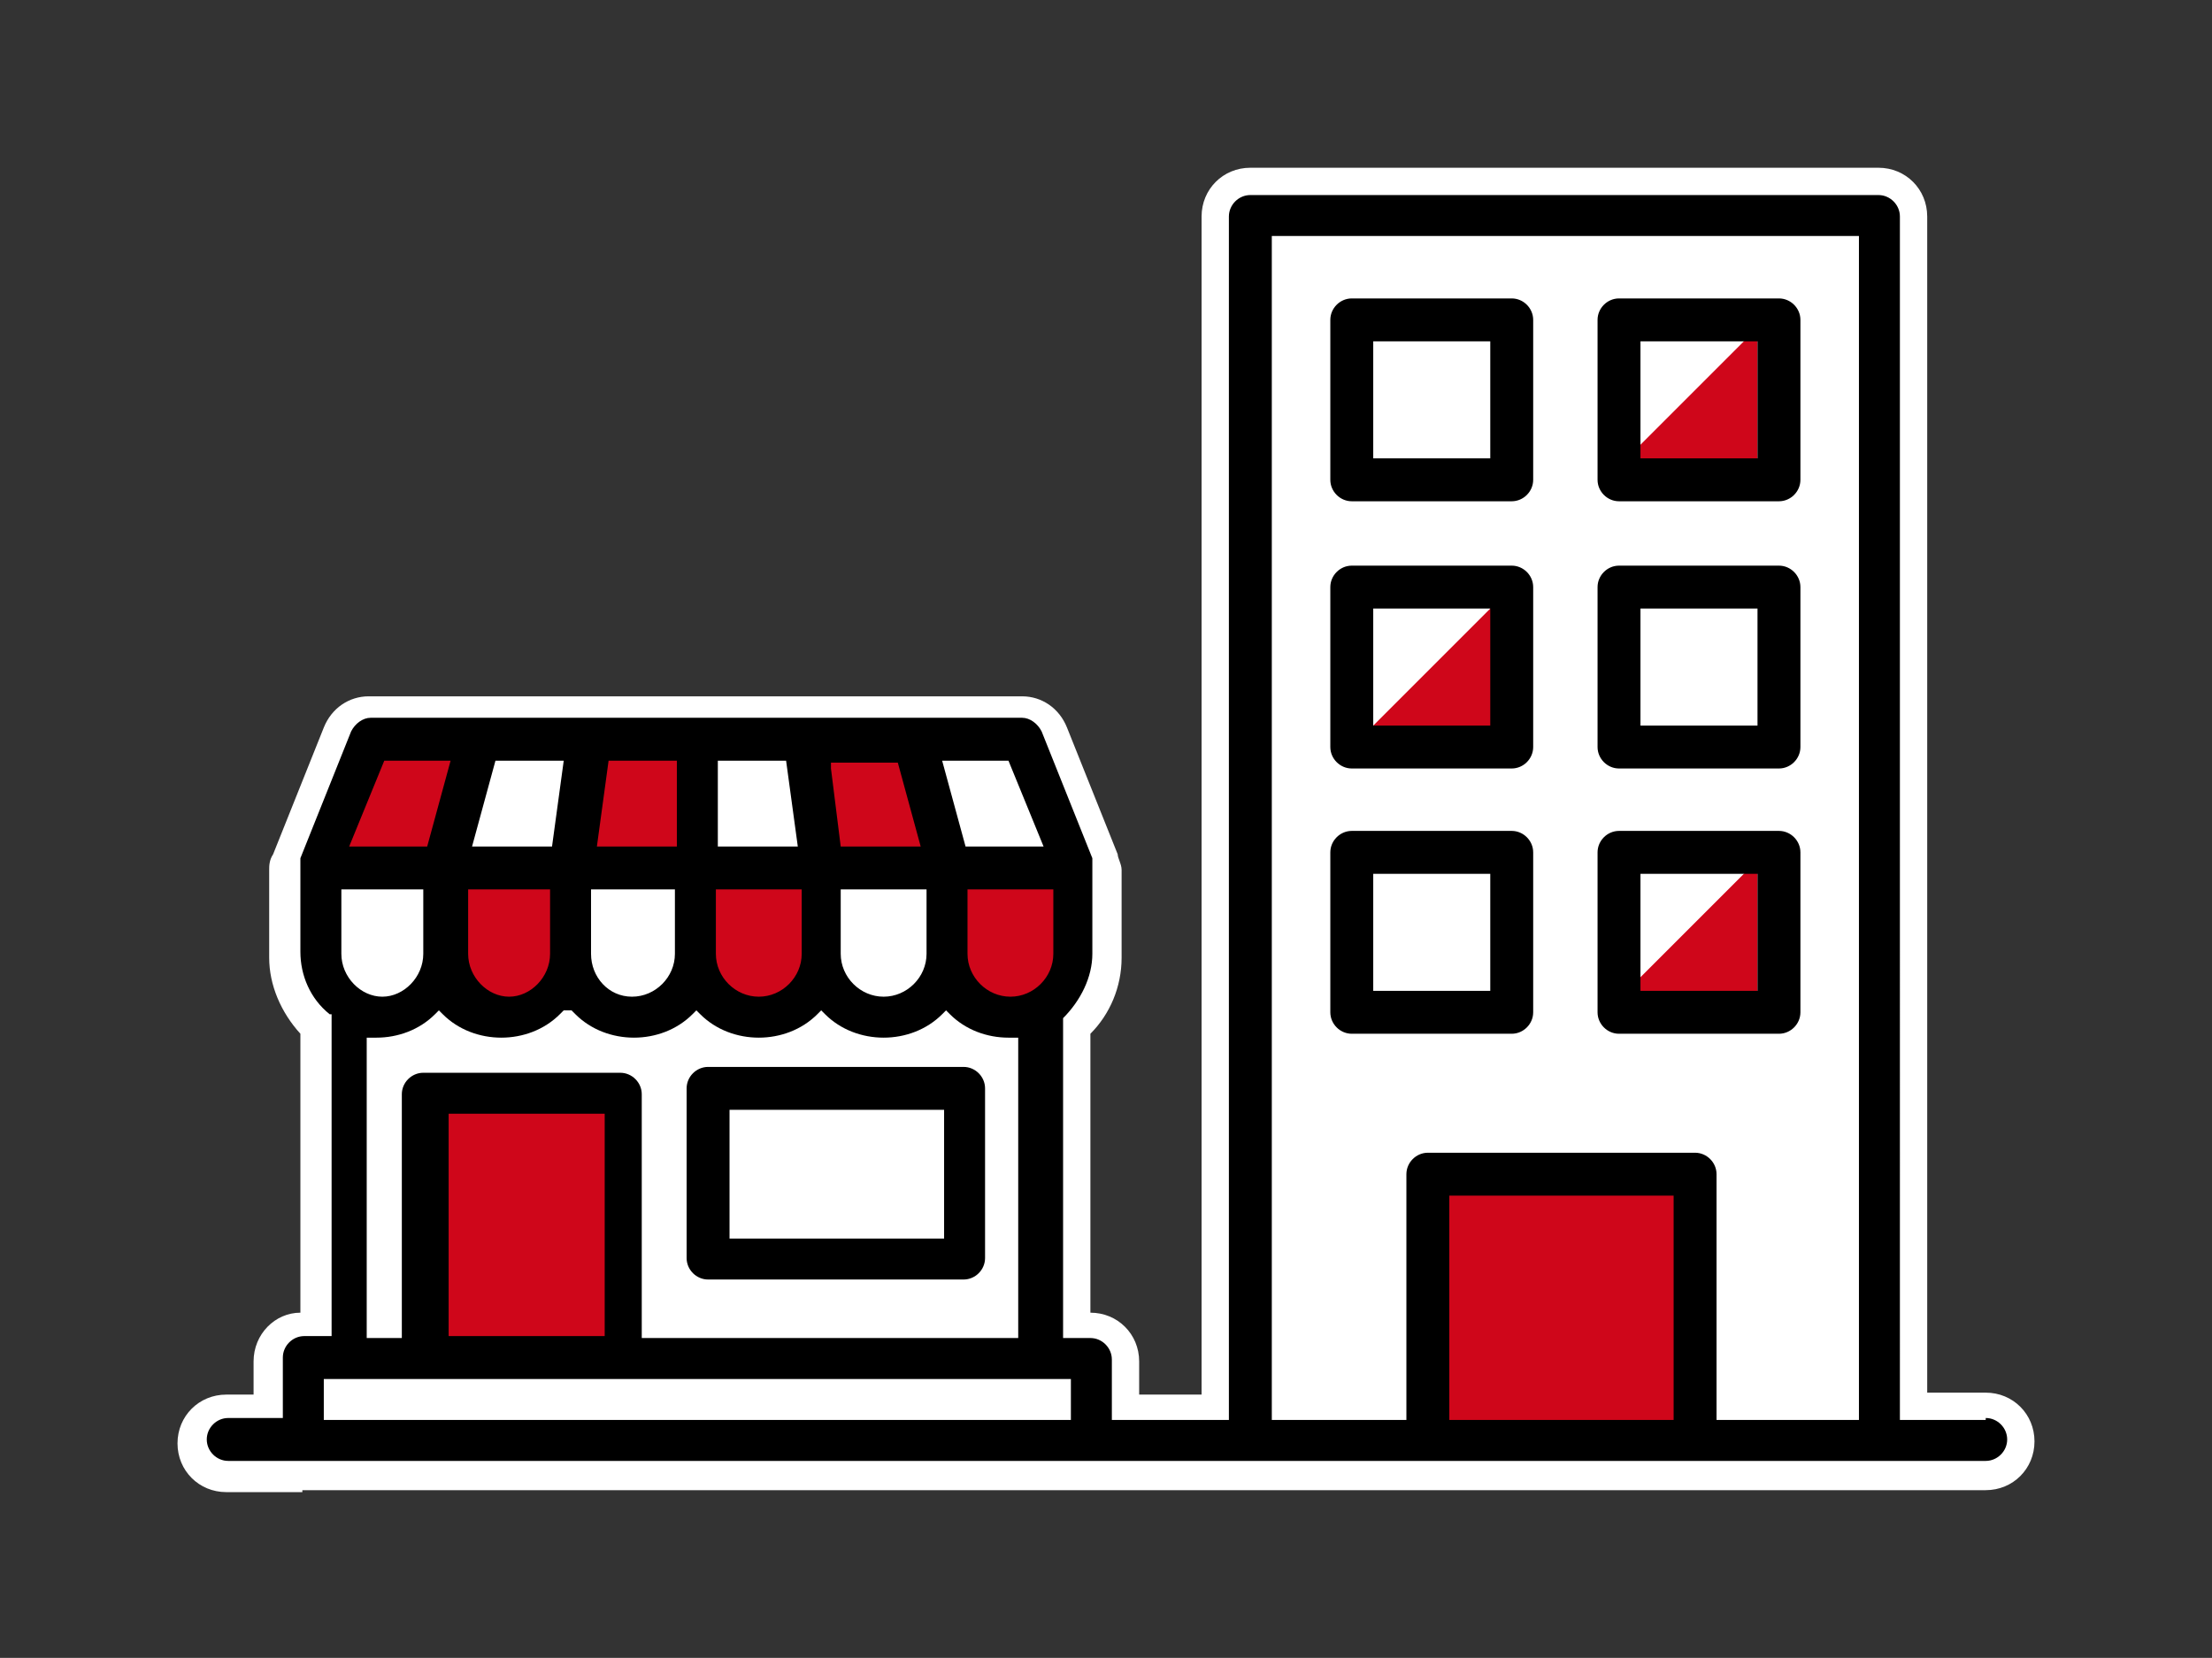 <?xml version="1.0" encoding="UTF-8"?>
<svg id="_レイヤー_1" xmlns="http://www.w3.org/2000/svg" version="1.1" viewBox="0 0 113.4 85">
  <rect x="0" y="0" width="113.4" height="85" fill="#333333" stroke="none"/>
  <!-- Generator: Adobe Illustrator 29.6.1, SVG Export Plug-In . SVG Version: 2.1.1 Build 9)  -->
  <defs>
    <style>
      .st0 {
        fill: none;
      }

      .st1 {
        fill: #cf061a;
      }

      .st2 {
        fill: #fff;
      }
    </style>
  </defs>
  <rect class="st0" width="113.4" height="85"/>
  <path class="st2" d="M15.5,76.5c-.2,0-.4,0-.7,0h-3.2c-1.4,0-2.5-1.1-2.5-2.5s1.1-2.5,2.5-2.5h1.4v-1.7c0-1.4,1.1-2.5,2.4-2.5v-14.3c-1-1.1-1.6-2.5-1.6-3.9v-4.5c0-.2,0-.5.2-.8l2.6-6.5c.4-1,1.3-1.6,2.3-1.6h33.5c1,0,1.9.6,2.3,1.6l2.6,6.5c0,.2.2.5.2.8v4.5c0,1.5-.6,2.9-1.6,3.9v14.3c1.4,0,2.5,1.1,2.5,2.5v1.7h3.2V11.1c0-1.4,1.1-2.5,2.5-2.5h32.2c1.4,0,2.5,1.1,2.5,2.5v60.3h3c1.4,0,2.5,1.1,2.5,2.5s-1.1,2.5-2.5,2.5h-45.2c-.2,0-.4,0-.7,0H15.5ZM29.5,67.2v-8.6h-5.2v8.6h5.2ZM51.1,48.9c0,.4.3.7.7.7s.7-.3.7-.7v-1.9h-1.5v1.9ZM38.2,48.9c0,.4.3.7.7.7s.7-.3.7-.7v-1.9h-1.5v1.9ZM25.3,48.9c0,.4.3.7.7.7s.7-.3.7-.7v-1.9h-1.5s0,1.9,0,1.9ZM45.4,42l-.4-1.5h-.8l.2,1.5h1,0ZM33.2,42v-1.5h-.9l-.2,1.5h1.1ZM20.9,42l.4-1.5h-.6l-.6,1.5h.9Z"/>
  <path class="st2" d="M36.3,67.1c-1.4,0-2.5-1.1-2.5-2.5v-8.7c0-1.4,1.1-2.5,2.5-2.5h13.1c1.4,0,2.5,1.1,2.5,2.5v8.7c0,1.4-1.1,2.5-2.5,2.5,0,0-13.1,0-13.1,0Z"/>
  <rect class="st1" x="73" y="60.2" width="14.4" height="12.9"/>
  <rect class="st1" x="73.3" y="60.5" width="13.8" height="12.4"/>
  <polyline class="st1" points="76.9 30.7 76.9 37.6 70 37.6"/>
  <polyline class="st1" points="89.8 17.1 89.8 24 82.9 24"/>
  <polygon class="st1" points="90.1 24.2 89.8 24.2 82.9 24.2 82.9 23.7 89.5 23.7 89.5 17.1 90.1 17.1 90.1 24 90.1 24.2"/>
  <polyline class="st1" points="89.8 44.4 89.8 51.3 82.9 51.3"/>
  <polygon class="st1" points="90.1 51.6 89.8 51.6 82.9 51.6 82.9 51 89.5 51 89.5 44.4 90.1 44.4 90.1 51.3 90.1 51.6"/>
  <path class="st1" d="M22.2,56s-.6,13.5-.4,13.5,9.8,0,9.8-.3,0-13.5,0-13.5l-9.4.3h0Z"/>
  <path class="st1" d="M22.1,69.2c0-1.3.2-8.2.4-13l8.8-.3c0,2.1,0,11.5,0,13-.6.1-3,.2-8.1.2h-1.1Z"/>
  <path class="st1" d="M22.7,44.8v-.7c0,0,1.9-6.2,1.9-6.2l-6.2-.4-2.3,7s0,.1,0,.3h6.7Z"/>
  <polygon class="st1" points="16.4 44.5 18.6 37.8 24.2 38.2 22.5 44.1 22.5 44.5 16.4 44.5"/>
  <path class="st1" d="M35,44.8v-.7c0,0,1.9-6.2,1.9-6.2l-6.2-.4-2.3,7s0,.1,0,.3h6.7Z"/>
  <polygon class="st1" points="28.6 44.5 30.9 37.8 36.5 38.2 34.8 44.1 34.8 44.5 28.6 44.5"/>
  <path class="st1" d="M42,44.8v-.7c0,0-1.9-6.2-1.9-6.2l6.2-.4,2.3,7s0,.1,0,.3h-6.7Z"/>
  <polygon class="st1" points="42.3 44.5 42.2 44.1 40.5 38.2 46.2 37.8 48.4 44.5 42.3 44.5"/>
  <path class="st1" d="M23.5,44.8c0,1.6,0,5.3,0,5.6.1.3,2.8,2.5,2.8,2.5l3.1-1.5v-6.5c.1,0-5.9,0-5.9,0Z"/>
  <path class="st1" d="M26.5,52.5c-1.2-1-2.5-2.1-2.6-2.3,0-.2,0-3.3,0-5.2h5.5v6c-.1,0-2.9,1.4-2.9,1.4h0Z"/>
  <path class="st1" d="M35.8,44.8c0,1.6,0,5.3,0,5.6.1.3,2.8,2.5,2.8,2.5l3.1-1.5v-6.5c.1,0-5.9,0-5.9,0Z"/>
  <path class="st1" d="M38.7,52.5c-1.2-1-2.5-2.1-2.6-2.3,0-.2,0-3.3,0-5.2h5.5v6c-.1,0-2.9,1.4-2.9,1.4h0Z"/>
  <path class="st1" d="M48.8,44.8c0,1.6,0,5.3,0,5.6.1.3,2.8,2.5,2.8,2.5l3.1-1.5v-6.5c.1,0-5.9,0-5.9,0Z"/>
  <path class="st1" d="M51.7,52.5c-1.2-1-2.5-2.1-2.6-2.3,0-.2,0-3.3,0-5.2h5.5v6c-.1,0-2.9,1.4-2.9,1.4h0Z"/>
  <path d="M101.8,72.8h-4.4V11.1c0-.6-.5-1.1-1.1-1.1h-32.2c-.6,0-1.1.5-1.1,1.1v61.7h-6v-3.1c0-.6-.5-1.1-1.1-1.1h-1.4v-16.4h0c.9-.9,1.5-2.1,1.5-3.3v-4.5c0-.2,0-.3,0-.4l-2.6-6.5c-.2-.4-.6-.7-1-.7H19c-.4,0-.8.3-1,.7l-2.6,6.5c0,0,0,.2,0,.4v4.4c0,1.2.5,2.4,1.5,3.2h.1v16.5h-1.4c-.6,0-1.1.5-1.1,1.1v3.1h-2.8c-.6,0-1.1.5-1.1,1.1s.5,1.1,1.1,1.1h3.5c.1,0,.3,0,.4,0h40.4c.2,0,.3,0,.4,0h45.4c.6,0,1.1-.5,1.1-1.1s-.5-1.1-1.1-1.1ZM51.7,39l1.8,4.4h-4l-1.2-4.4h3.4ZM54,45.6v3.3c0,1.2-1,2.2-2.2,2.2s-2.2-1-2.2-2.2v-3.3h4.3ZM46,39l1.2,4.4h-4.1l-.5-4v-.3s3.5,0,3.5,0h0ZM47.5,45.6v3.3c0,1.2-1,2.2-2.2,2.2s-2.2-1-2.2-2.2v-3.3h4.3ZM36.8,39h3.5l.6,4.4h-4.1v-4.4h0ZM36.8,45.6h4.3v3.3c0,1.2-1,2.2-2.2,2.2s-2.2-1-2.2-2.2v-3.3h0ZM31.1,39h3.6v4.4h-4.1l.6-4.4h0ZM30.3,45.6h4.3v3.3c0,1.2-1,2.2-2.2,2.2s-2.1-1-2.1-2.2v-3.3h0ZM29.3,51.8l.2.2c.8.8,1.9,1.2,3,1.2s2.2-.4,3-1.2l.2-.2.2.2c.8.8,1.9,1.2,3,1.2s2.2-.4,3-1.2l.2-.2.2.2c.8.8,1.9,1.2,3,1.2s2.2-.4,3-1.2l.2-.2.2.2c.8.8,1.9,1.2,3,1.2s0,0,.1,0c0,0,0,0,.1,0h.3s0,15.4,0,15.4h-19.3v-12.5c0-.6-.5-1.1-1.1-1.1h-10.1c-.6,0-1.1.5-1.1,1.1v12.5h-1.8v-15.4h.3s0,0,.1,0c0,0,0,0,.1,0,1.1,0,2.2-.4,3-1.2l.2-.2.2.2c.8.8,1.9,1.2,3,1.2s2.2-.4,3-1.2l.2-.2h0ZM31,57.1v11.4h-8v-11.4h8ZM25.4,39h3.5l-.6,4.4h-4.1l1.2-4.4h0ZM23.9,45.6h4.3v3.3c0,1.2-1,2.2-2.1,2.2s-2.1-1-2.1-2.2v-3.3h0ZM19.7,39h3.4l-1.2,4.4h-4l1.8-4.4h0ZM17.4,45.6h4.3v3.3c0,1.2-1,2.2-2.1,2.2s-2.1-1-2.1-2.2v-3.3h0ZM16.6,70.7h38.3v2.1H16.6v-2.1ZM85.8,72.8h-11.5v-11.5h11.5v11.5ZM95.3,72.8h-7.3v-12.6c0-.6-.5-1.1-1.1-1.1h-13.7c-.6,0-1.1.5-1.1,1.1v12.6h-6.9V12.1h30.1v60.7h0Z"/>
  <path d="M83,25.7h8.2c.6,0,1.1-.5,1.1-1.1v-8.2c0-.6-.5-1.1-1.1-1.1h-8.2c-.6,0-1.1.5-1.1,1.1v8.2c0,.6.5,1.1,1.1,1.1ZM84.1,17.5h6v6h-6v-6Z"/>
  <path d="M69.3,25.7h8.2c.6,0,1.1-.5,1.1-1.1v-8.2c0-.6-.5-1.1-1.1-1.1h-8.2c-.6,0-1.1.5-1.1,1.1v8.2c0,.6.5,1.1,1.1,1.1ZM70.4,17.5h6v6h-6v-6Z"/>
  <path d="M83,39.4h8.2c.6,0,1.1-.5,1.1-1.1v-8.2c0-.6-.5-1.1-1.1-1.1h-8.2c-.6,0-1.1.5-1.1,1.1v8.2c0,.6.5,1.1,1.1,1.1ZM84.1,31.2h6v6h-6v-6Z"/>
  <path d="M69.3,39.4h8.2c.6,0,1.1-.5,1.1-1.1v-8.2c0-.6-.5-1.1-1.1-1.1h-8.2c-.6,0-1.1.5-1.1,1.1v8.2c0,.6.5,1.1,1.1,1.1ZM70.4,31.2h6v6h-6v-6Z"/>
  <path d="M83,53h8.2c.6,0,1.1-.5,1.1-1.1v-8.2c0-.6-.5-1.1-1.1-1.1h-8.2c-.6,0-1.1.5-1.1,1.1v8.2c0,.6.5,1.1,1.1,1.1ZM84.1,44.8h6v6h-6v-6Z"/>
  <path d="M69.3,53h8.2c.6,0,1.1-.5,1.1-1.1v-8.2c0-.6-.5-1.1-1.1-1.1h-8.2c-.6,0-1.1.5-1.1,1.1v8.2c0,.6.5,1.1,1.1,1.1ZM70.4,44.8h6v6h-6v-6Z"/>
  <path d="M36.3,65.6h13.1c.6,0,1.1-.5,1.1-1.1v-8.7c0-.6-.5-1.1-1.1-1.1h-13.1c-.6,0-1.1.5-1.1,1.1v8.7c0,.6.5,1.1,1.1,1.1ZM37.4,56.9h11v6.6h-11v-6.6Z"/>
</svg>